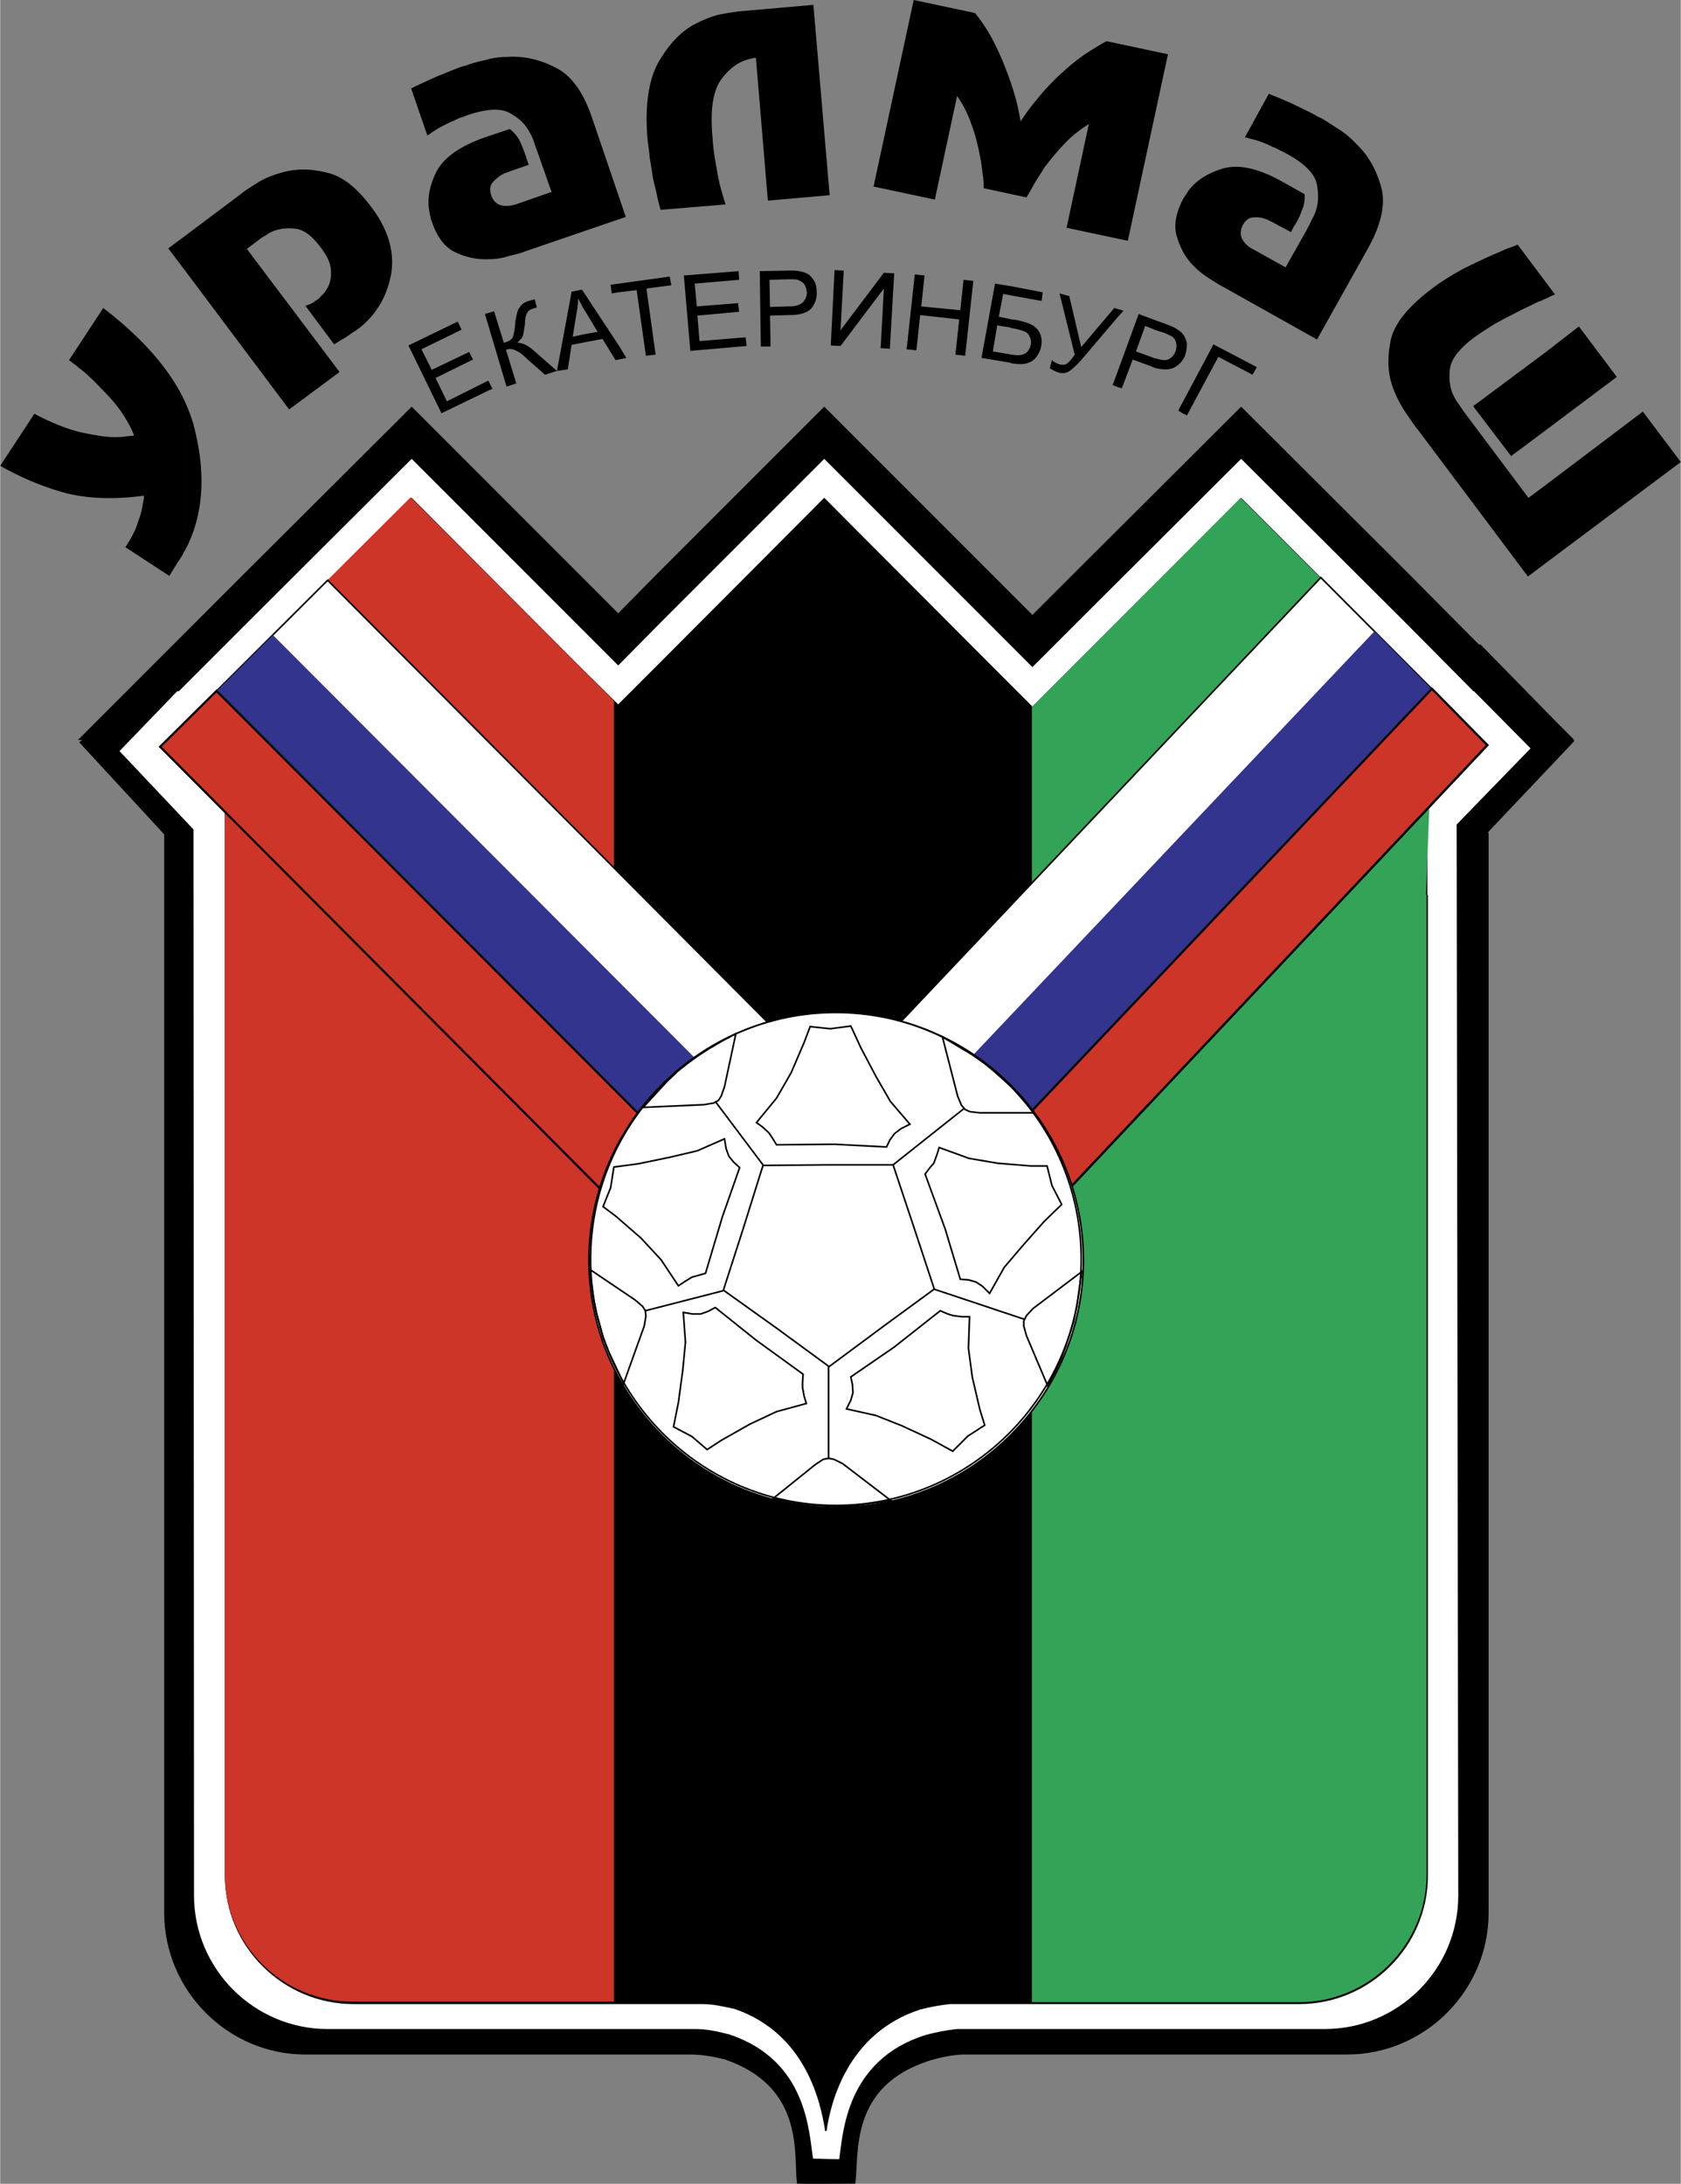 <svg xmlns="http://www.w3.org/2000/svg" width="1925" height="2500" viewBox="0 0 162.548 211.152"><rect x="0" y="0" width="162.548" height="211.152" fill="#808080" stroke="none"/><path d="M29.521 198.571h37.176c1.153 0 2.098.157 3.409.472 7.76 2.674 6.711 9.175 7.026 12.008 1.154.051 4.352 0 5.506 0 .367-2.779-.629-9.439 7.289-11.903 1.048-.315 2.097-.524 3.146-.577h37.176c7.499 0 13.633-6.135 13.633-13.633V80.593h-.209l8.494-8.967-.105-.158L150.594 70l-7.446-7.603h-.158l-6.921-6.974-16.044-15.993-16.045 15.993-4.143 4.143-4.142-4.143-15.993-15.992-15.994 15.992-3.933 3.985-3.985-3.985-15.992-15.992-16.045 15.992L7.708 71.468h.419l-.367.314 8.18 8.861v104.293c.001 7.5 6.135 13.635 13.581 13.635z" stroke="#000" stroke-width=".157"/><path d="M31.671 196.264h35.551c1.154 0 2.045.209 3.304.524 7.446 2.517 7.603 9.281 8.023 12.007 1.048 0 1.572.053 2.674.053.367-2.674.681-9.596 8.285-12.008.997-.262 1.992-.472 3.041-.577H128.1c7.183 0 13.003-5.82 13.003-13.003l-.158-103.507 7.184-7.394-5.558-5.61h-.053l-6.449-6.503-16.044-15.992-16.045 15.992-4.143 4.143-4.142-4.143-15.993-15.991-15.994 15.992-3.933 3.986-3.985-3.986-15.992-15.992-16.045 15.992-6.502 6.503h-.157l-5.663 5.872 7.184 7.604.052 103.035c0 7.182 5.873 13.003 13.004 13.003z" fill="#fff" stroke="#000" stroke-width=".157"/><path d="M34.188 193.695h33.715c1.049 0 1.94.209 3.146.471 7.026 2.413 8.389 9.229 8.809 11.798.053 0-.105 0 0 0 .367-2.518 1.94-9.439 9.124-11.746.996-.262 1.94-.419 2.884-.523h33.768c6.816 0 12.375-5.559 12.375-12.323v-94.75h-.053v-9.019l5.769-5.61-.996-.997-6.66-6.711-16.045-16.045-16.045 16.044-4.143 4.143-4.142-4.143L79.702 48.24 63.708 64.285l-3.933 3.933-3.985-3.933L39.798 48.24 23.753 64.285l-4.405 4.404h-.053l-3.617 3.619 6.135 6.029v103.036c0 6.763 5.558 12.322 12.375 12.322z" stroke="#000" stroke-width=".157"/><path d="M34.083 193.537h25.273V67.746l-3.67-3.671-15.993-15.992-16.045 15.992-4.404 4.405h-.053l-3.618 3.618 6.134 6.082v102.982c.001 6.817 5.559 12.375 12.376 12.375z" fill="#cd3529"/><path d="M99.784 193.589h25.851c6.764 0 12.322-5.559 12.322-12.322v-94.75h-.052l.315-8.337 5.506-6.292-1.049-.997h.053l-6.711-6.711-16.046-16.045-15.994 16.045-4.143 4.142-.052-.052v125.319z" fill="#33a457"/><path fill="#fff" stroke="#000" stroke-width=".157" d="M15.521 72.202l65.806 66.173 62.555-66.33-16.15-16.202-46.929 49.603-49.132-49.341z"/><path fill="#33348e" d="M15.468 72.255l65.806 66.068 62.556-66.278-10.907-11.011-52.068 54.952-54.48-54.585z"/><path fill="#cd3529" stroke="#000" stroke-width=".21" d="M15.468 72.202l65.859 66.121 62.503-66.278-5.349-5.453-57.364 60.51-60.195-60.3z"/><path d="M80.803 145.769c13.213 0 23.962-10.749 23.962-23.91 0-13.213-10.75-23.962-23.962-23.962-13.109 0-23.858 10.749-23.858 23.962-.001 13.161 10.749 23.91 23.858 23.91z" fill="#fff" stroke="#000" stroke-width=".157"/><path d="M80.803 145.558c13.108 0 23.753-10.696 23.753-23.805 0-13.161-10.645-23.857-23.753-23.857-13.057 0-23.701 10.696-23.701 23.857 0 13.109 10.644 23.805 23.701 23.805z" fill="#fff" stroke="#000" stroke-width=".157"/><path fill="none" stroke="#000" stroke-width=".157" d="M80.173 132.136l-5.086-3.723-5.139-3.671 1.941-6.03 1.887-6.03 6.293-.053h6.291l1.994 5.978 1.991 6.031-5.086 3.723zM62.398 126.734l-.262-.419-.735-.628-4.352-2.937.158 1.521.21 1.468.262 1.258.314 1.101.315 1.206.577 1.468 1.415 2.989 1.993-5.559.157-.943zM69.477 106.391l.262-.42.314-.892 1.101-5.139-1.363.734-1.258.735-1.049.681-.943.682-.998.787-1.1 1.048-2.255 2.465 5.873-.262.943-.158zM93.335 107.281l.472.21.943.105h5.244l-.996-1.205-.997-1.102-.891-.839-.892-.786-.943-.787-1.259-.892-2.884-1.729 1.469 5.715.367.891zM98.998 127.731v.471l.262.945 2.045 4.825.734-1.364.629-1.364.419-1.153.367-1.102.368-1.205.314-1.521.472-3.304-4.719 3.566-.629.682zM80.12 140.997l-.524.106-.786.524-4.038 3.25 1.469.314 1.415.263 1.259.104 1.154.053 1.258.053 1.52-.106 3.304-.471-4.667-3.566-.839-.418zM62.398 126.734l7.55-1.94M80.12 132.083v9.02M73.776 112.629l-4.614-6.134M86.36 112.629l6.869-5.452M90.294 124.638l8.808 2.936M85.731 110.899l.315-.681.472-.63.629-.471.84-.419-1.888-2.203-1.364-2.36-1.468-2.779-.996-2.149-1.993.262-1.94-.21-.576 1.521-1.259 2.936-1.416 2.464-1.94 2.36.577.419.629.577.315.472.419.681 5.611-.051zM82.271 133.132l.157.734.052.786-.209.734-.419.84 2.831.629 2.517.996 2.831 1.311 2.097 1.153 1.469-1.467 1.625-1.049-.472-1.52-.734-3.147-.368-2.779.106-3.041h-.734l-.839-.105-.525-.158-.734-.315-4.456 3.514zM69.162 126.42l-.682.368-.734.261h-.786l-.892-.157.21 2.883-.262 2.727-.42 3.094-.471 2.36 1.782.943 1.468 1.259 1.364-.891 2.779-1.574 2.569-1.205 2.884-.787-.209-.681-.158-.839v-.525l.052-.786-4.561-3.304zM71.521 112.892l-.577-.524-.471-.577-.263-.735-.157-.943-2.621 1.154-2.675.629-3.041.629-2.36.314-.314 1.993-.734 1.835 1.258.944 2.412 2.098 1.94 2.097 1.678 2.517.63-.419.681-.42.577-.158.734-.209 1.626-5.454zM92.863 123.693l.785.054.735.209.629.419.682.682 1.416-2.517 1.783-2.097 2.097-2.36 1.678-1.626-.944-1.835-.472-1.887h-1.573l-3.198-.262-2.779-.472-2.885-1.049-.21.681-.313.84-.367.419-.472.629 1.94 5.296z"/><path d="M149.439 54.479v-7.551l9.439-7.131 3.67 4.877-13.109 9.805zm0-12.846l6.921-5.191-3.67-4.876-3.251 2.517v7.55zm0-12.741v-1.678l.944 1.258a5.34 5.34 0 0 0-.787.367c-.051 0-.103.053-.157.053zM17.881 38.854c.419.943.786 1.94.996 2.936.997 4.195.734 7.866-.786 11.012-.053.104-.157.262-.209.42V38.854h-.001zm131.558-11.64v1.678c-.209.104-.419.209-.628.262-.63.314-1.312.628-1.94.944-.682.367-1.363.682-1.992 1.048-.42.209-.787.472-1.206.734-.42.262-.787.525-1.154.787-1.416 1.049-2.202 2.097-2.307 3.042-.105.944 0 1.835.367 2.569.157.315.315.577.524.839.157.263.367.524.524.787.052 0 .052 0 .052.053l6.135 8.18 1.625-1.207v7.551l-1.677 1.259-10.697-14.262-.052-.053a34.058 34.058 0 0 1-1.101-1.573 11.23 11.23 0 0 1-1.101-2.097c-.576-1.363-.682-2.884-.367-4.614.262-1.678 1.625-3.408 3.984-5.191.944-.734 1.993-1.363 3.041-1.94a74.3 74.3 0 0 1 2.989-1.416c.42-.158.839-.367 1.206-.524.419-.157.786-.262 1.101-.42l2.674 3.564zm0 6.869l-6.974 5.191 3.671 4.824 3.303-2.464v-7.551zM17.881 26.165l10.067 13.423 4.876-3.618-8.966-11.902 1.101-.839c.21-.157.42-.314.734-.471.262-.21.577-.367.891-.472.629-.21 1.311-.262 2.098-.158.786.158 1.52.734 2.307 1.783.681.891.996 1.625.996 2.307.053.682-.105 1.258-.367 1.678-.104.21-.262.419-.472.629-.157.157-.315.314-.419.42-.209.104-.367.262-.577.367-.157.104-.367.157-.629.262l2.779 3.723c.262-.157.576-.367.943-.577.367-.21.682-.472 1.102-.734.052 0 .104-.053.157-.105.053-.052.105-.104.157-.104 1.678-1.311 2.727-3.041 3.146-5.244.367-2.15-.262-4.352-1.94-6.554-1.416-1.888-2.831-2.988-4.352-3.304-1.469-.367-2.831-.367-4.038-.052-1.048.262-1.94.629-2.674 1.101-.734.471-1.259.787-1.468.996l-5.453 4.089v3.356h.001zM39.746 8.546a84.02 84.02 0 0 1 2.622-1.205c.786-.315 1.521-.629 2.254-.892.053 0 .158-.052.21-.052.052 0 .157-.053.209-.053.524-.209 1.101-.367 1.835-.524a7.338 7.338 0 0 1 2.149-.315c1.521-.104 3.094.21 4.614.997 1.573.734 2.779 2.412 3.618 4.928l3.25 9.543-9.805 3.356c-.367.157-.839.262-1.469.418a6.33 6.33 0 0 1-1.992.315c-1.049.052-2.098-.158-3.146-.63-1.049-.472-1.835-1.468-2.36-3.041a.994.994 0 0 1-.105-.419c-.052-.157-.105-.314-.105-.472-.262-1.258 0-2.569.682-3.932.734-1.363 2.307-2.464 4.719-3.304l2.36-.787c.472.367.787.787.996 1.206.209.472.368.892.524 1.311 0 .053 0 .104.053.104v.105l.262.734-1.678.577c-.157.053-.262.105-.419.157-.157.053-.314.105-.472.21-.367.209-.681.472-.943.787s-.262.734-.105 1.259c.157.418.419.734.839.891.472.158.943.105 1.52-.052l3.461-1.207-1.416-4.037c-.105-.262-.21-.577-.315-.891a4.682 4.682 0 0 0-.419-.891c-.419-.787-1.049-1.364-1.94-1.836-.891-.471-2.202-.367-3.985.21-.262.105-.472.209-.734.262-.262.105-.472.21-.682.314-.419.158-.786.367-1.206.577-.419.209-.839.524-1.311.839l-1.57-4.56zM73.095 5.61h-.21c-.105 0-.157.052-.209.052-1.101.209-2.045.839-2.884 1.94-.839 1.102-1.154 2.989-.892 5.716.053.997.21 1.992.42 3.094.157 1.101.472 2.202.838 3.355l-6.292.524c-.105-.472-.263-.944-.368-1.521-.104-.524-.262-1.048-.367-1.573-.105-.682-.209-1.363-.315-1.993-.052-.682-.157-1.259-.209-1.783-.262-3.198.105-5.611.996-7.288.944-1.678 2.045-2.884 3.251-3.618.944-.525 1.835-.892 2.674-1.102a28.01 28.01 0 0 1 1.94-.314l7.184-.63 1.573 18.405-5.977.526-1.153-13.79zm11.378 12.427L88.354 0l5.925 1.258c.734.892 1.416 1.94 1.992 3.146.578 1.153 1.049 2.359 1.468 3.565.211.629.42 1.312.578 1.94.157.629.262 1.207.367 1.783h.052c.524-.839 1.101-1.573 1.677-2.254.578-.734 1.154-1.311 1.73-1.888 1.154-1.101 2.203-1.94 3.094-2.517.943-.577 1.52-.944 1.783-1.049l5.925 1.259-3.88 18.038-5.925-1.258 2.15-10.016a11.614 11.614 0 0 0-2.254 1.783 28.944 28.944 0 0 0-2.045 2.412c-.315.524-.629.997-.945 1.521-.262.471-.523.943-.786 1.363l-4.142-.892c0-.419 0-.891-.105-1.416-.052-.472-.104-.996-.209-1.468-.21-1.153-.472-2.254-.892-3.355a10.637 10.637 0 0 0-1.363-2.674l-2.15 10.015-5.926-1.259zm38.226-8.966c1.048.419 1.94.786 2.674 1.153s1.468.681 2.15 1.101c.052 0 .104.052.157.052.104.052.157.105.209.105.472.315.997.629 1.625 1.049a8.368 8.368 0 0 1 1.679 1.415c1.101 1.049 1.887 2.413 2.358 4.09.472 1.626.053 3.618-1.257 5.978l-4.93 8.81-9.071-5.086c-.314-.158-.734-.42-1.311-.787a8.257 8.257 0 0 1-1.573-1.258c-.734-.735-1.258-1.679-1.572-2.727-.367-1.101-.158-2.36.629-3.828.105-.105.157-.262.262-.367.053-.105.157-.262.263-.419.787-.996 1.94-1.678 3.408-2.098 1.521-.367 3.355.053 5.611 1.312l2.149 1.206a3.115 3.115 0 0 1-.263 1.573 6.96 6.96 0 0 1-.576 1.259c-.052.051-.052.104-.052.104l-.105.105-.315.628-1.572-.838c-.105-.053-.263-.158-.42-.21-.105-.052-.262-.157-.472-.209a2.33 2.33 0 0 0-1.205-.157c-.368 0-.735.262-.997.734-.21.419-.262.839-.105 1.258.21.419.524.787 1.05 1.049l3.197 1.783 2.098-3.724v-.052c.159-.209.263-.471.42-.787.156-.314.313-.577.419-.944.263-.787.263-1.678.053-2.674-.263-.944-1.207-1.888-2.833-2.779-.209-.105-.471-.262-.734-.368-.209-.105-.419-.262-.681-.314-.367-.21-.787-.367-1.206-.524-.42-.157-.944-.262-1.468-.419l2.307-4.195zM9.963 29.782c3.775 2.884 6.45 5.926 7.918 9.072v14.368a.831.831 0 0 0-.21.367 9.018 9.018 0 0 1-.472.734l-.839 1.363-4.247-2.779c.577-.891.996-1.678 1.206-2.412.262-.682.419-1.311.472-1.783.053-.209.053-.314.105-.471v-.315c-2.727.367-5.139.315-7.393-.209C4.3 47.139 2.15 46.248 0 45.042l3.304-5.034c1.678.892 3.199 1.469 4.457 1.783 1.259.263 2.359.473 3.251.473.367 0 .734 0 1.049-.053.314-.053.629-.053.891-.105-.314-.838-.787-1.625-1.363-2.464-.577-.787-1.258-1.521-1.993-2.254-.472-.524-.944-.944-1.468-1.417a121.37 121.37 0 0 0-1.468-1.153l3.303-5.036zm7.918-6.973v3.356l-1.626-2.15 1.626-1.206zM114.36 39.956v-1.049l2.989-5.611 4.195 2.203-.419.734-3.304-1.73-3.041 5.663-.42-.21zm0-5.14c.105-.157.211-.314.263-.524.104-.367.158-.682.158-1.049a2.325 2.325 0 0 0-.315-.838c-.052-.053-.105-.105-.105-.157v2.568zm0-2.568v2.569a2.222 2.222 0 0 1-.839.734c-.419.21-.996.21-1.73.053v-.944c.524.157.892.21 1.153.104.367-.157.577-.419.734-.786a1.56 1.56 0 0 0 .053-.839 1.042 1.042 0 0 0-.42-.629c-.158-.053-.419-.209-.838-.367l-.682-.209v-.944l.892.314c.471.21.838.315 1.049.473.262.156.472.313.628.471zm0 6.659v1.049l-.419-.262.419-.787zm-2.568-7.918v.944l-1.048-.419-.892 2.465 1.729.628a.395.395 0 0 0 .21.053v.944c-.157-.053-.314-.104-.524-.209l-1.731-.63-1.049 2.779-.367-.104v-1.625l1.992-5.454 1.68.628zm-3.671-.367l.524-.577-.524-.157v.734zm0-.734v.734l-3.565 4.195c-.524.577-.944.944-1.206 1.101-.263.158-.577.21-.997.105-.262-.105-.523-.209-.838-.419l.209-.787c.209.21.472.315.734.419.262.053.472.053.682-.053.158-.104.472-.419.786-.891l-1.468-5.925.944.262 1.153 4.93 3.198-3.776.368.105zm0 5.925l-.524 1.416.524.21v-1.626zm-10.277-.681v-.839h.052c.525.104.943.052 1.206-.105.315-.157.472-.472.577-.838.053-.315 0-.577-.104-.787a.864.864 0 0 0-.524-.523c-.262-.105-.628-.21-1.206-.315v-.838l.472.052c.629.157 1.101.263 1.468.472.367.21.629.472.786.839a2 2 0 0 1 .105 1.258 2.175 2.175 0 0 1-.419.943 1.463 1.463 0 0 1-.839.63c-.368.155-.84.155-1.574.051zm0-6.555v-.892l2.989.576-.104.839-2.885-.523zm0-.891v.892l-.839-.158-.419 2.202 1.258.263v.838c-.052 0-.105 0-.105-.053l-1.31-.209-.419 2.517 1.835.314v.839c-.052 0-.105 0-.105-.053l-2.83-.473 1.31-7.183 1.624.264zm-21.603 2.779v-.839h.104c.63 0 .997-.157 1.259-.367.262-.263.419-.577.419-.997-.052-.314-.105-.576-.262-.786-.158-.21-.368-.314-.63-.42-.104-.052-.419-.052-.839-.052h-.052v-.839c.472 0 .839 0 .997.052.367.053.681.157.944.314.209.157.418.419.577.682.157.314.209.628.209.996.053.629-.157 1.153-.524 1.625-.419.42-1.101.63-2.098.63h-.104v.001zm4.457-4.353l.892.053-.315 5.768 4.195-5.558.997.052-.419 7.289-.892-.053.315-5.768-4.195 5.558-.943-.052.365-7.289zm6.973 7.656l.787-7.236.943.105-.314 2.988 3.775.367.314-2.937.944.105-.786 7.235-.945-.104.367-3.408-3.775-.419-.367 3.408-.943-.104zm-11.43-7.603v.839l-1.835.052.053 2.623 1.783-.053v.839l-1.783.052.052 2.989h-.943l-.105-7.289 2.727-.052h.051zm-16.412 8.599v-1.363l.734 1.206-.734.157zm0-6.502l1.73-.209.891 6.344.944-.104-.892-6.397 2.412-.314-.157-.839-4.929.683v.836h.001zm6.921 5.663l-.629-7.288 5.296-.42.052.838-4.299.368.209 2.202 3.985-.314.104.838-4.037.367.209 2.465 4.457-.367.104.839-5.451.472zm-6.921-6.501v.838l-.682.105-.105-.839.787-.104zm0 5.977v1.363l-.314.053-1.259-2.044-1.678.314V32.3l1.206-.21-1.102-1.835c-.052-.053-.052-.105-.104-.157v-1.626l3.251 4.929zm-12.585 3.461l.367.734-.367.157v-.891zm9.334-8.39v1.626c-.315-.525-.524-.944-.682-1.259 0 .472-.052.943-.157 1.468l-.367 2.254 1.206-.262v.786l-1.311.263-.367 2.36-1.049.157 1.416-7.656.996-.209.315.472zm-9.334 3.093l1.73 5.821.944-.315-.997-3.25c.314-.105.629-.105.892.052.314.105.681.367 1.153.839l1.731 1.521 1.153-.367-2.15-1.887c-.629-.577-1.207-.839-1.678-.839.158-.157.315-.314.472-.524.105-.209.158-.629.263-1.312 0-.523.105-.891.209-1.048.105-.21.262-.315.577-.42.052 0 .104-.053.209-.053.052-.051.158-.051.158-.051l-.21-.787c-.053 0-.21.052-.577.157-.262.053-.525.21-.734.419-.158.21-.314.419-.367.629-.052.21-.157.577-.209 1.102-.053.734-.157 1.153-.262 1.415-.157.209-.419.367-.839.472l-.944-3.041-.524.157v1.31zm-4.562 8.391l-3.198-6.555 4.771-2.308.367.787-3.879 1.888.996 1.992 3.618-1.73.367.734-3.619 1.783 1.102 2.255 3.985-1.993.053.053v.891l-4.563 2.203zm4.562-9.701l-.367.104.367 1.206v-1.31z"/></svg>